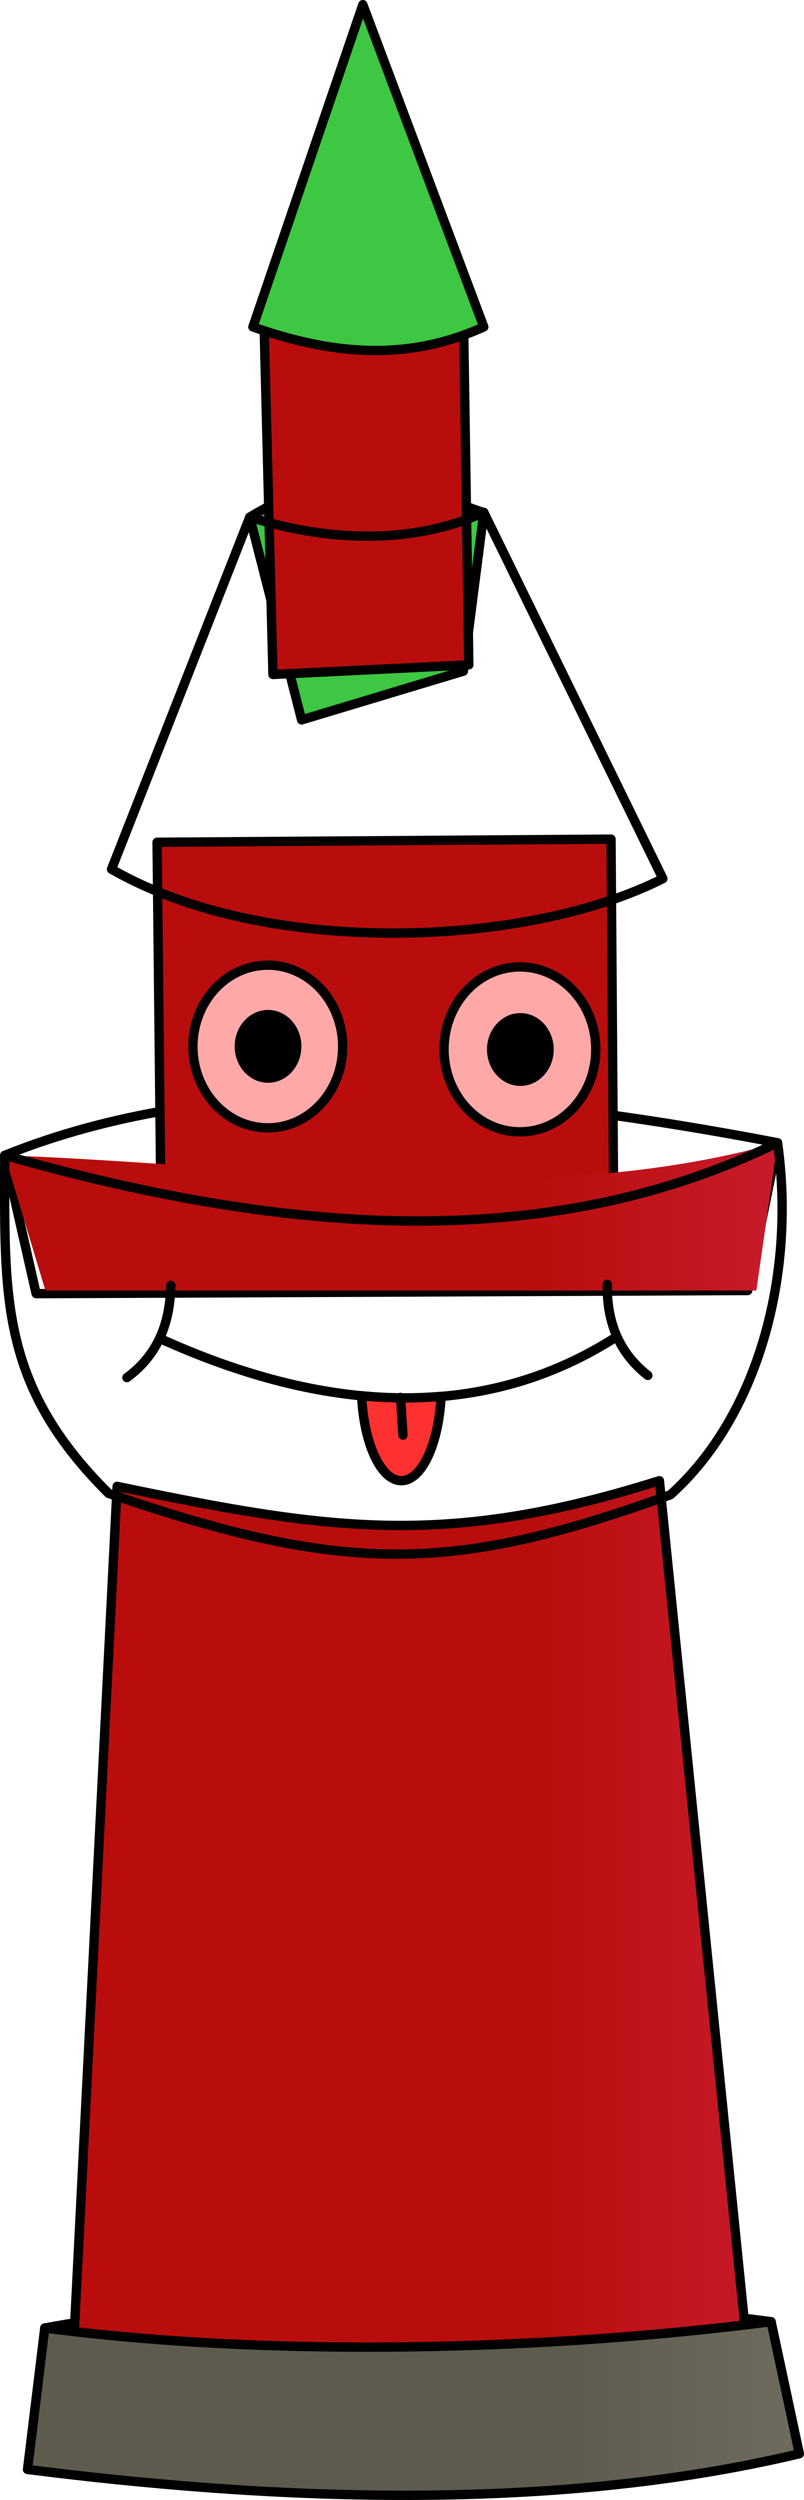 <?xml version="1.0"?>
<svg
    xmlns:rdf="http://www.w3.org/1999/02/22-rdf-syntax-ns#"
    xmlns="http://www.w3.org/2000/svg"
    xmlns:cc="http://creativecommons.org/ns#"
    xmlns:xlink="http://www.w3.org/1999/xlink"
    xmlns:dc="http://purl.org/dc/elements/1.1/"
    xmlns:svg="http://www.w3.org/2000/svg"
    xmlns:inkscape="http://www.inkscape.org/namespaces/inkscape"
    xmlns:sodipodi="http://sodipodi.sourceforge.net/DTD/sodipodi-0.dtd"
    xmlns:ns1="http://sozi.baierouge.fr"
    id="svg2"
    viewBox="0 0 258.52 803.28"
    version="1.1"
  >
  <defs
      id="defs4"
    >
    <linearGradient
        id="linearGradient3811"
      >
      <stop
          id="stop3813"
          stop-color="#b90d0d"
          offset="0"
      />
      <stop
          id="stop3815"
          stop-color="#ea3a6d"
          offset="1"
      />
    </linearGradient
    >
    <linearGradient
        id="linearGradient3787"
      >
      <stop
          id="stop3789"
          stop-color="#3dc743"
          offset="0"
      />
      <stop
          id="stop3791"
          stop-color="#54e48c"
          offset="1"
      />
    </linearGradient
    >
    <linearGradient
        id="linearGradient3801"
        x1="215.18"
        xlink:href="#linearGradient3787"
        gradientUnits="userSpaceOnUse"
        y1="208.99"
        gradientTransform="translate(172.23 62.932)"
        x2="378.79"
        y2="208.99"
    />
    <linearGradient
        id="linearGradient3809"
        x1="252.05"
        xlink:href="#linearGradient3787"
        gradientUnits="userSpaceOnUse"
        y1="-60.823"
        gradientTransform="translate(172.23 62.932)"
        x2="329.29"
        y2="-60.823"
    />
    <linearGradient
        id="linearGradient3825"
        x1="172.25"
        xlink:href="#linearGradient3811"
        gradientUnits="userSpaceOnUse"
        y1="685.3"
        gradientTransform="translate(172.23 62.932)"
        x2="425.76"
        y2="685.3"
    />
    <linearGradient
        id="linearGradient3833"
        x1="255.58"
        xlink:href="#linearGradient3811"
        gradientUnits="userSpaceOnUse"
        y1="61.181"
        gradientTransform="translate(172.23 62.932)"
        x2="324.48"
        y2="61.181"
    />
    <linearGradient
        id="linearGradient3835"
        x1="202.05"
        xlink:href="#linearGradient3811"
        gradientUnits="userSpaceOnUse"
        y1="364.2"
        gradientTransform="translate(172.23 62.932)"
        x2="390.91"
        y2="364.2"
    />
    <linearGradient
        id="linearGradient3891"
        x1="179.58"
        gradientUnits="userSpaceOnUse"
        y1="836.81"
        gradientTransform="translate(172.23 62.932)"
        x2="430.76"
        y2="836.81"
      >
      <stop
          id="stop3887"
          stop-color="#5d5a4e"
          offset="0"
      />
      <stop
          id="stop3889"
          stop-color="#979483"
          offset="1"
      />
    </linearGradient
    >
  </defs
  >
  <g
      id="layer1"
      transform="translate(-172.23 -62.932)"
    >
    <path
        id="path3849"
        stroke-linejoin="round"
        d="m269.21 294.24-16.668-65.155c39.954-24.299 61.144-5.152 75.256-1.515l-6.566 51.013z"
        stroke="#000"
        stroke-linecap="round"
        stroke-width="3"
        fill="url(#linearGradient3801)"
    />
    <path
        id="path3772"
        stroke-linejoin="round"
        d="m259.99 279.65-2.908-114.71 64.145-2.02 1.75 113.64z"
        stroke="#000"
        stroke-linecap="round"
        stroke-width="3"
        fill="url(#linearGradient3833)"
    />
    <path
        id="path3774"
        stroke-linejoin="round"
        d="m253.55 167.97 35.35-103.54 38.89 103.54c-25.521 11.591-50.065 8.511-74.246 0z"
        stroke="#000"
        stroke-linecap="round"
        stroke-width="3"
        fill="url(#linearGradient3809)"
    />
    <path
        id="path3847"
        stroke-linejoin="round"
        d="m409.98 839.91 10.194-30.998c-72.323-9.614-160.43-11.339-233.54 2.02l18.016 33.314c74.336 9.396 123.58 15.161 205.33-4.337z"
        stroke="#000"
        stroke-linecap="round"
        stroke-width="3"
        fill="#737061"
    />
    <path
        id="path3766"
        stroke-linejoin="round"
        d="m195.97 814.98 13.918-274.47c68.643 14.265 105.73 19.75 174.37-1.826l27.887 275.79c-72.151 7.875-142.68 10.071-216.17 0.505z"
        stroke="#000"
        stroke-linecap="round"
        stroke-width="3"
        fill="url(#linearGradient3825)"
    />
    <path
        id="path3764"
        stroke-linejoin="round"
        d="m429.26 851.34-9.091-42.426c-71.469 9.169-159.38 11.692-233.54 2.02l-5.556 45.457c74.336 9.396 166.44 14.447 248.19-5.051z"
        stroke="#000"
        stroke-linecap="round"
        stroke-width="3"
        fill="url(#linearGradient3891)"
    />
    <path
        id="path3843"
        stroke-linejoin="round"
        d="m183.85 478.6-10.102-44.447c68.44-27.524 153.14-22.302 248.5-4.041l-9.596 47.477z"
        stroke="#000"
        stroke-linecap="round"
        stroke-width="3"
        fill="url(#linearGradient3825)"
    />
    <path
        id="path3768"
        stroke-linejoin="round"
        d="m224.25 475.86-1.515-142.3 145.97-1.01 1.01 139.77z"
        stroke="#000"
        stroke-linecap="round"
        stroke-width="3"
        fill="url(#linearGradient3835)"
    />
    <path
        id="path3966"
        fill="url(#linearGradient3825)"
        d="m186.83 477.59-13.081-43.437c83.804 2.965 170.51 17.806 248.5-4.041l-6.819 47.477z"
    />
    <path
        id="path3770"
        stroke-linejoin="round"
        d="m208.09 342.22 44.447-113.14c33.209 10.39 58.982 5.97 75.256-1.515l57.579 117.68c-43.297 21.95-127.26 25.719-177.28-3.03z"
        stroke="#000"
        stroke-linecap="round"
        stroke-width="3"
        fill="url(#linearGradient3801)"
    />
    <path
        id="path3837"
        stroke-linejoin="round"
        d="m207.15 542.78c-35.216-35.028-33.407-63.327-33.407-108.63 88.336 25.061 173.53 32.535 248.5-4.041 5.997 42.62-6.379 87.972-34.453 113.11-69.221 24.876-103.8 26.106-180.64-0.439z"
        stroke="#000"
        stroke-linecap="round"
        stroke-width="3"
        fill="url(#linearGradient3825)"
    />
    <path
        id="path3851"
        stroke-linejoin="round"
        d="m290 625.22c0 14.991-11.193 27.143-25 27.143s-25-12.152-25-27.143 11.193-27.143 25-27.143 25 12.152 25 27.143z"
        transform="matrix(.963 0 0 .963 3.143 -202.9)"
        stroke="#000"
        stroke-linecap="round"
        stroke-width="3.115"
        fill="#ffa8a8"
    />
    <path
        id="path3855"
        transform="matrix(.429 0 0 .431 144.73 129.67)"
        d="m290 625.22c0 14.991-11.193 27.143-25 27.143s-25-12.152-25-27.143 11.193-27.143 25-27.143 25 12.152 25 27.143z"
    />
    <path
        id="path3857"
        stroke-linejoin="round"
        d="m290 625.22c0 14.991-11.193 27.143-25 27.143s-25-12.152-25-27.143 11.193-27.143 25-27.143 25 12.152 25 27.143z"
        transform="matrix(.976 0 0 .976 80.764 -210.11)"
        stroke="#000"
        stroke-linecap="round"
        stroke-width="3.073"
        fill="#ffa8a8"
    />
    <path
        id="path3859"
        transform="matrix(.429 0 0 .431 225.86 130.68)"
        d="m290 625.22c0 14.991-11.193 27.143-25 27.143s-25-12.152-25-27.143 11.193-27.143 25-27.143 25 12.152 25 27.143z"
    />
    <path
        id="path3877"
        stroke-linejoin="round"
        d="m223.6 492.98c51.677 23.457 102.7 27.531 146.3-0.173"
        stroke="#000"
        stroke-linecap="round"
        stroke-width="3"
        fill="none"
    />
    <path
        id="path3879"
        stroke-linejoin="round"
        d="m227.14 475.93c-0.238 11.794-3.892 22.124-14.107 29.643"
        stroke="#000"
        stroke-linecap="round"
        stroke-width="3"
        fill="none"
    />
    <path
        id="path3881"
        stroke-linejoin="round"
        d="m367.5 475.58c-0.212 12.041 3.728 22.005 13.036 29.286"
        stroke="#000"
        stroke-linecap="round"
        stroke-width="3"
        fill="none"
    />
    <path
        id="path3893"
        stroke-linejoin="round"
        d="m288.5 511.41c0.732 15.353 6.167 27.281 12.781 27.281 6.587 0 12.014-11.832 12.781-27.094-8.399 0.715-16.916 0.641-25.562-0.188z"
        stroke="#000"
        stroke-linecap="round"
        stroke-width="3"
        fill="#ff3030"
    />
    <path
        id="path3898"
        stroke-linejoin="round"
        d="m301.03 511.93 0.758 12.122"
        stroke="#000"
        stroke-linecap="round"
        stroke-width="3"
        fill="#ff3030"
    />
  </g
  >
</svg
>
